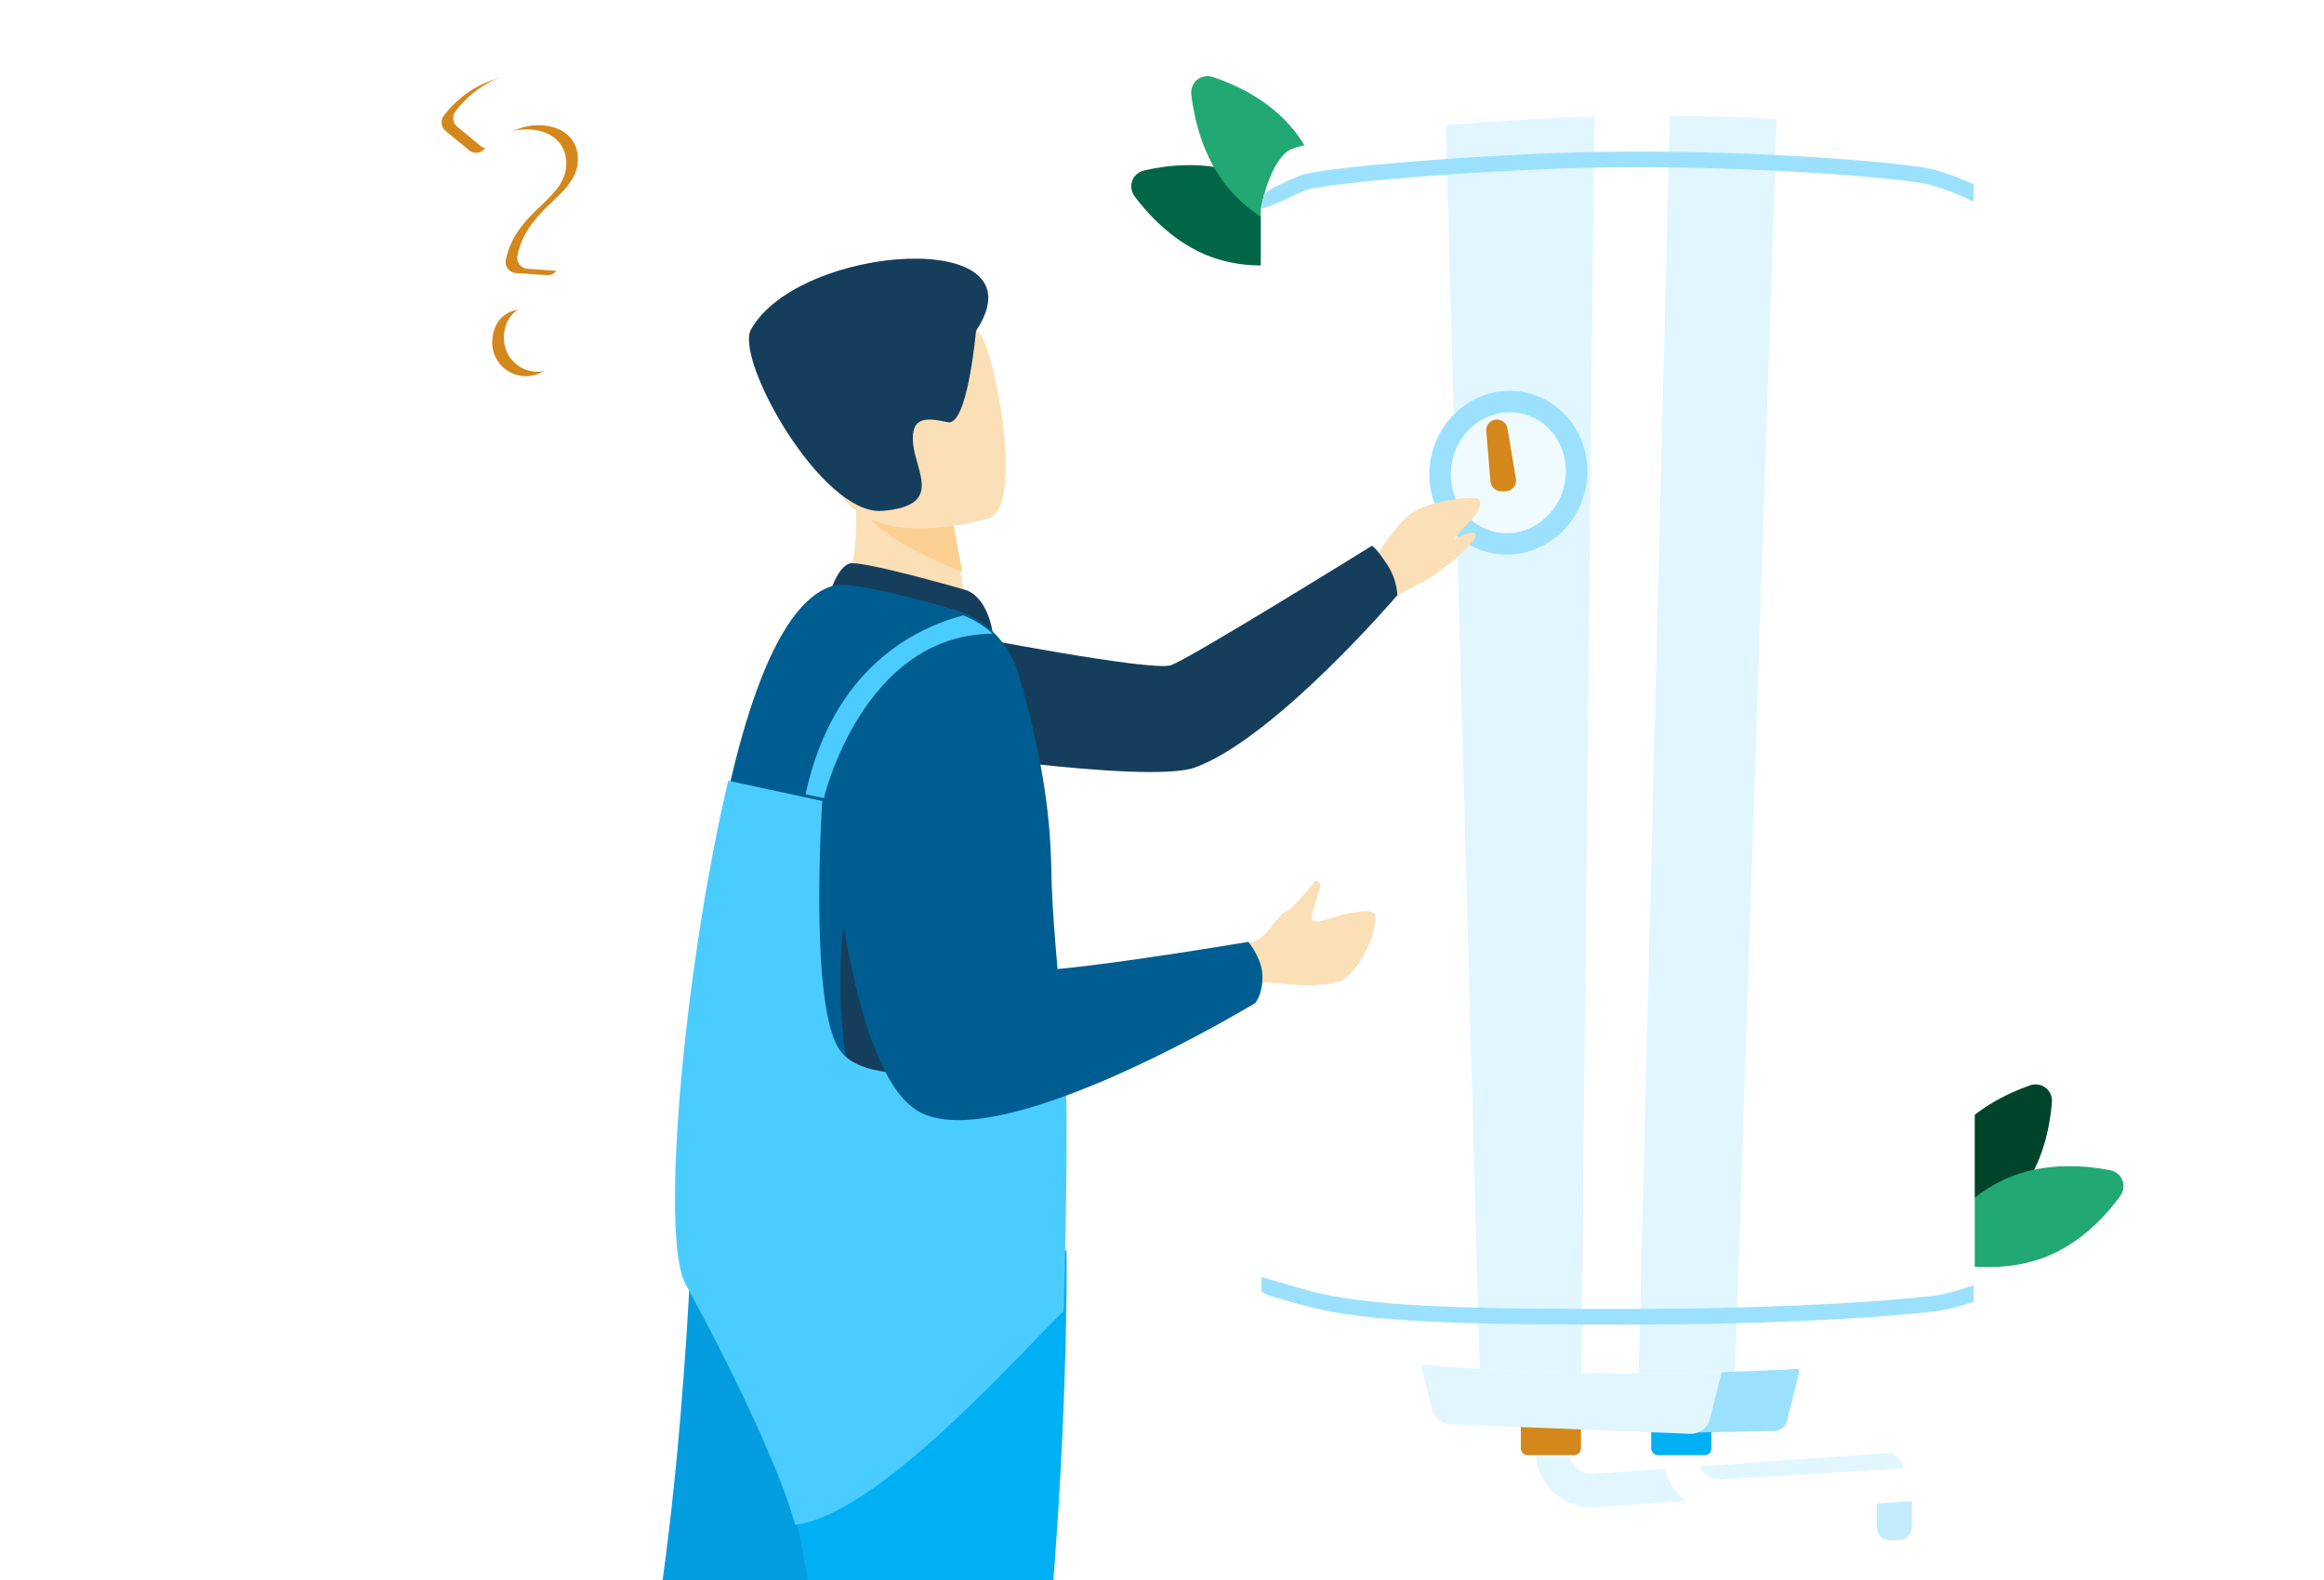 <svg fill="none" height="272" viewBox="0 0 400 272" width="400" xmlns="http://www.w3.org/2000/svg">
<g clip-path="url(#clip0_686_15855)">
<path d="M347.628 205.421C343.592 210.635 337.661 213.44 333.784 214.81C331.74 215.532 329.78 214.031 329.954 211.871C330.281 207.814 331.473 201.452 335.494 196.257C339.53 191.043 345.461 188.238 349.338 186.868C351.382 186.146 353.342 187.647 353.168 189.807C352.841 193.864 351.65 200.225 347.628 205.421Z" fill="#00452B"></path>
<path d="M346.262 202.5C340.124 204.896 335.813 209.669 333.416 212.962C332.124 214.738 333.056 217.062 335.214 217.47C339.294 218.241 345.869 218.809 352.051 216.396C358.189 214.001 362.501 209.227 364.897 205.934C366.189 204.158 365.257 201.835 363.099 201.427C359.019 200.656 352.444 200.088 346.262 202.5Z" fill="#22A872"></path>
<path d="M213.536 29.896C219.726 32.167 224.192 36.973 226.67 40.255C227.975 41.985 227.137 44.307 225.026 44.794C221.06 45.708 214.636 46.495 208.468 44.232C202.278 41.96 197.812 37.155 195.334 33.873C194.028 32.143 194.866 29.821 196.977 29.334C200.944 28.42 207.368 27.633 213.536 29.896Z" fill="#006647"></path>
<path d="M211.164 32.078C215.302 37.205 221.156 39.873 225.019 41.162C227.102 41.857 229.035 40.266 228.772 38.086C228.274 33.964 226.828 27.524 222.66 22.361C218.522 17.234 212.668 14.566 208.805 13.277C206.722 12.582 204.789 14.173 205.052 16.353C205.55 20.476 206.996 26.915 211.164 32.078Z" fill="#22A872"></path>
<g filter="url(#filter0_dd_686_15855)">
<rect fill="#C2ECFC" height="9.494" rx="2.209" transform="matrix(-1 0 0 1 329.079 247.919)" width="6.042"></rect>
</g>
<g filter="url(#filter1_dd_686_15855)">
<rect fill="white" height="9.494" rx="2.209" transform="matrix(-1 0 0 1 336.848 250.508)" width="5.179"></rect>
</g>
<path d="M324.908 255.913C326.489 255.801 327.68 254.429 327.568 252.848C327.456 251.267 326.084 250.077 324.503 250.189L324.706 253.051L324.908 255.913ZM266.785 245.427L263.924 245.647L264.296 250.483L267.157 250.263L270.018 250.043L269.646 245.207L266.785 245.427ZM274.51 256.604L274.712 259.466L324.908 255.913L324.706 253.051L324.503 250.189L274.307 253.742L274.51 256.604ZM267.157 250.263L264.296 250.483C264.708 255.832 269.361 259.845 274.712 259.466L274.51 256.604L274.307 253.742C272.103 253.897 270.187 252.245 270.018 250.043L267.157 250.263Z" fill="#E1F6FF"></path>
<path d="M333.848 258.157C335.429 258.062 336.634 256.702 336.538 255.12C336.443 253.538 335.083 252.333 333.501 252.429L333.674 255.293L333.848 258.157ZM289.208 247.221H286.339V250.668H289.208H292.077V247.221H289.208ZM296.51 257.542L296.684 260.406L333.848 258.157L333.674 255.293L333.501 252.429L296.337 254.678L296.51 257.542ZM289.208 250.668H286.339C286.339 256.288 291.074 260.746 296.684 260.406L296.51 257.542L296.337 254.678C294.027 254.818 292.077 252.982 292.077 250.668H289.208Z" fill="white"></path>
<rect fill="#00B0F4" height="7.768" rx="1.148" width="10.357" x="284.199" y="242.74"></rect>
<rect fill="#D4871A" height="4.894" rx="0.574" stroke="#D4871A" stroke-width="1.148" width="9.209" x="262.333" y="245.04"></rect>
<path d="M290.666 246.445L270.437 238.187C268.105 237.235 268.786 233.766 271.305 233.766H307.346C308.839 233.766 309.935 235.17 309.572 236.618L307.573 244.618C307.321 245.624 306.426 246.337 305.389 246.356L291.577 246.615C291.265 246.621 290.955 246.563 290.666 246.445Z" fill="#9BE1FD"></path>
<path d="M247.532 242.34L245.971 236.097C245.609 234.649 246.704 233.245 248.198 233.245H292.995C294.488 233.245 295.584 234.649 295.222 236.097L293.249 243.991C292.985 245.046 292.017 245.771 290.93 245.728L249.667 244.077C248.648 244.036 247.779 243.329 247.532 242.34Z" fill="#E1F6FF" stroke="#E1F6FF" stroke-width="2.209"></path>
<path d="M217.004 223.451V35.99C217.004 35.99 218.213 28.804 221.489 26.124C226.422 22.088 307.146 14.464 336.746 26.124C339.885 27.361 339.885 33.748 339.885 33.748V223.451C339.885 223.451 338.601 229.322 335.849 231.523C331.364 235.111 301.493 236.472 279.341 236.456C257.364 236.441 229.561 234.214 223.282 231.523C217.004 228.832 217.004 223.451 217.004 223.451Z" fill="white"></path>
<path d="M287.414 19.929C293.665 19.96 299.876 20.155 305.801 20.558L298.626 236.142C293.027 236.33 287.354 236.43 282.032 236.453L287.414 19.929Z" fill="#E1F6FF"></path>
<path d="M248.846 21.57C256.571 20.883 265.349 20.343 274.409 20.086L272.166 236.38C266.375 236.262 260.398 236.015 254.676 235.667L248.846 21.57Z" fill="#E1F6FF"></path>
<path clip-rule="evenodd" d="M217.128 222.392C217.128 222.392 217.023 220.156 217.128 219.833C217.511 219.957 218.637 220.266 219.023 220.386C219.747 220.611 220.762 220.92 221.919 221.256C224.247 221.931 227.109 222.701 229.359 223.117C241.267 225.322 260.311 225.329 280.442 225.337L280.688 225.337C300.996 225.345 320.521 224.441 332.562 223.103C333.88 222.956 335.584 222.534 337.006 222.129C337.707 221.93 338.429 221.665 338.867 221.525C339.098 221.451 339.456 221.376 339.686 221.298V224.088C339.227 224.235 338.477 224.508 337.743 224.717C336.295 225.13 334.412 225.605 332.859 225.777C320.683 227.13 301.05 228.035 280.687 228.028L280.152 228.028C260.244 228.02 241.021 228.013 228.869 225.763C226.481 225.321 223.513 224.52 221.17 223.841C219.992 223.499 218.961 223.184 218.224 222.955L217.128 222.392Z" fill="#9BE1FD" fill-rule="evenodd"></path>
<path clip-rule="evenodd" d="M330.707 31.491C322.287 30.161 297.841 28.506 276.671 28.816C266.433 28.966 254.156 29.637 244.034 30.438C238.973 30.839 234.462 31.272 231.021 31.687C229.299 31.894 227.856 32.096 226.752 32.286C225.6 32.483 224.942 32.648 224.696 32.75C223.392 33.29 221.738 34.062 220.395 34.706C219.613 35.081 217.128 35.996 217.128 35.996L217.553 33.443C217.553 33.443 218.435 32.662 219.231 32.28C220.582 31.631 222.291 30.834 223.666 30.264C224.231 30.03 225.18 29.825 226.297 29.634C227.463 29.433 228.954 29.226 230.698 29.015C234.189 28.594 238.739 28.158 243.822 27.756C253.986 26.951 266.321 26.276 276.632 26.125C297.893 25.815 322.504 27.471 331.127 28.833C333.116 29.147 335.475 29.98 337.275 30.699C338.189 31.064 339.119 31.486 339.686 31.741V34.72C339.539 34.651 338.719 34.24 338.449 34.119C337.907 33.876 337.148 33.545 336.277 33.198C334.509 32.492 332.383 31.755 330.707 31.491Z" fill="#9BE1FD" fill-rule="evenodd"></path>
<ellipse cx="259.609" cy="81.384" fill="#F0FBFF" rx="11.715" ry="12.286" stroke="#9BE1FD" stroke-width="3.692" transform="rotate(14.076 259.609 81.384)"></ellipse>
<path d="M258.372 82.731L257.65 74.076L259.093 82.731H258.372Z" fill="#D4871A" stroke="#D4871A" stroke-linecap="round" stroke-linejoin="round" stroke-width="3.692"></path>
<path d="M235.27 98.356C235.27 98.356 239.324 91.267 242.54 88.642C245.756 86.017 254.258 85.282 254.59 85.954C255.613 88.054 251.221 91.036 250.306 92.942C249.391 94.848 249.795 97.6 245.459 99.847C240.996 102.167 238.404 103.695 238.404 103.695L235.27 98.356Z" fill="#FBDFB6"></path>
<path d="M238.851 97.34C236.753 94.126 236.126 93.959 236.126 93.959C236.126 93.959 204.824 113.39 201.518 114.524C198.212 115.658 165.687 109.326 165.687 109.326L154.376 128.408C154.376 128.408 197.369 135.165 205.698 132.118C219.462 127.092 240.512 102.457 240.512 102.457C240.411 100.64 239.839 98.878 238.851 97.34Z" fill="#153E5C"></path>
<path d="M247.642 94.391C247.642 94.391 253.719 90.441 253.988 92.134C254.129 92.978 251.456 95.289 250.352 96.278C249.248 97.267 246.503 99.202 246.503 99.202L247.642 94.391Z" fill="#FBDFB6"></path>
<path d="M169.357 241.402C169.357 241.402 160.637 271.87 135.622 324.782C110.607 377.693 108.684 401.8 108.684 401.8L91.46 400.991C91.46 400.991 93.081 338.038 104.893 311.316C116.706 284.594 119.111 211.553 119.111 211.553L169.357 241.402Z" fill="#039DE0"></path>
<path d="M183.572 215.298C183.572 215.298 184.265 262.405 176.077 320.251C167.889 378.096 170.666 402.649 170.666 402.649L151.056 403.298C151.056 403.298 139.342 345.432 142.699 316.479C146.056 287.525 126.662 217.133 126.662 217.133L183.572 215.298Z" fill="#00B0F4"></path>
<path d="M144.639 104.98L153.831 111.934L167.109 109.078C166.925 107.842 166.047 102.707 165.245 98.063L165.107 97.25C164.423 93.293 163.83 89.899 163.83 89.899L151.436 83.581L146.804 81.225C146.804 81.308 147.167 85.609 147.213 86.24C148.081 97.401 144.639 104.98 144.639 104.98Z" fill="#FBDFB6"></path>
<path d="M166.429 101.636C166.135 101.517 148.184 96.385 146.231 97.009C144.279 97.633 143.141 101.292 143.141 101.292L170.854 108.94C170.854 108.94 170.179 103.184 166.429 101.636Z" fill="#153E5C"></path>
<path d="M118.425 220.848C121.442 234.63 184.417 191.376 183.578 182.966L183.302 180.188C182.141 168.473 181.021 157.013 180.95 149.529C180.826 143.092 180.115 136.679 178.827 130.37C177.733 124.804 176.388 119.755 175.217 115.821C174.527 113.5 173.32 111.365 171.688 109.576C170.056 107.788 168.041 106.391 165.793 105.493C165.292 105.282 164.78 105.099 164.259 104.945C156.675 102.745 146.182 100.024 143.334 100.853C135.622 103.124 129.9 116.711 125.845 133.992C118.21 166.396 116.441 211.864 118.425 220.848Z" fill="#005D91"></path>
<path d="M148.002 87.03C150.806 92.265 161.257 96.788 165.611 98.452L165.469 97.653C164.765 93.766 164.156 90.431 164.156 90.431L151.384 84.223C148.559 84.177 146.841 84.879 148.002 87.03Z" fill="#FCD093"></path>
<path d="M170.274 89.205C170.274 89.205 147.604 96.257 143.409 82.117C139.214 67.978 133.479 59.361 147.775 54.261C162.07 49.162 166.492 53.746 169.039 58.109C171.586 62.472 176.06 87.011 170.274 89.205Z" fill="#FBDFB6"></path>
<path d="M167.984 56.967C167.984 56.967 166.544 73.398 163.144 72.683C159.745 71.968 156.664 71.443 157.163 76.397C157.662 81.351 162.373 87.072 151.902 87.946C141.43 88.821 126.377 61.813 129.272 56.699C137.553 41.94 179.977 38.961 167.984 56.967Z" fill="#153E5C"></path>
<path d="M181.785 215.666C175.56 217.933 181.897 209.42 181.785 207.642C181.305 199.835 184.338 189.966 183.409 180.572L145.368 157.625C145.368 157.625 136.344 215.3 181.785 215.666Z" fill="#153E5C"></path>
<path d="M117.954 220.963C134.256 251.013 136.85 262.486 136.85 262.486C151.039 260.879 175.348 233.135 183.063 225.726C183.063 225.726 184.088 191.587 183.268 183.204L171.478 182.868C171.478 182.868 150.178 188.237 144.657 180.946C139.136 173.654 141.525 137.888 141.525 137.888L125.336 134.406C117.739 166.688 113.582 212.876 117.954 220.963Z" fill="#4BCCFF"></path>
<path d="M211.299 163.354C211.299 163.354 215.881 162.421 217.078 161.403C218.844 159.898 220.227 157.375 221.09 157.097C222.538 156.63 226.096 151.983 226.394 151.652C226.51 151.526 227.474 152.009 227.237 152.775C227 153.541 226.47 155.209 226.278 155.807C225.44 158.429 225.481 159.263 228.519 158.235C228.912 158.104 235.933 155.791 236.654 157.443C237.376 159.095 234.469 167.068 230.83 168.789C227.191 170.509 218.117 168.956 217.466 169.151C211.91 170.824 211.299 163.354 211.299 163.354Z" fill="#FBDFB6"></path>
<path d="M214.869 162.14C214.869 162.14 177.001 168.57 173.649 166.942C168.293 164.336 175.725 125.988 175.725 125.988C175.725 125.988 176.048 117.285 165.874 115.237C157.037 113.455 148.508 120.064 148.508 120.064C148.508 120.064 140.753 126.976 141.727 134.665C143.921 151.702 147.365 186.37 158.749 191.674C173.465 198.523 216.058 172.671 216.058 172.671C216.058 172.671 217.473 170.94 217.273 167.715C217.114 164.874 214.869 162.14 214.869 162.14Z" fill="#005D91"></path>
<path d="M138.648 136.738L141.8 137.402C141.8 137.402 148.464 109.233 170.856 109.092C169.386 107.741 167.668 106.673 165.793 105.943C157.59 108.096 143.345 114.942 138.648 136.738Z" fill="#4BCCFF"></path>
<path d="M97.454 28.613C97.701 25.026 95.271 22.577 91.361 22.302C89.868 22.189 88.368 22.43 86.986 23.008C85.604 23.585 84.378 24.481 83.409 25.623C83.248 25.816 83.05 25.974 82.828 26.09C82.606 26.205 82.363 26.276 82.113 26.297C81.863 26.318 81.612 26.29 81.373 26.213C81.135 26.137 80.914 26.014 80.723 25.851L76.708 22.549C76.321 22.237 76.072 21.787 76.013 21.293C75.955 20.8 76.092 20.304 76.395 19.91C80.096 15.051 85.658 12.318 93.051 12.783C102.076 13.409 107.988 18.753 107.391 27.389C106.631 38.274 97.786 39.584 96.097 45.933C95.988 46.371 95.727 46.755 95.36 47.018C94.993 47.281 94.544 47.404 94.095 47.366L88.818 47.005C88.541 46.991 88.271 46.917 88.026 46.788C87.782 46.658 87.568 46.477 87.401 46.256C87.234 46.036 87.117 45.781 87.058 45.51C87 45.24 87.001 44.959 87.062 44.69C88.847 36.338 97.046 34.506 97.454 28.613ZM84.737 58.498C85.003 54.759 87.584 53.003 90.906 53.24C94.228 53.477 96.553 55.565 96.287 59.295C96.244 60.06 96.05 60.81 95.715 61.499C95.38 62.189 94.912 62.806 94.337 63.313C93.762 63.82 93.093 64.208 92.367 64.454C91.641 64.701 90.873 64.8 90.108 64.747C89.343 64.695 88.597 64.49 87.912 64.147C87.226 63.803 86.616 63.327 86.116 62.745C85.617 62.164 85.237 61.489 85.001 60.76C84.764 60.031 84.674 59.262 84.737 58.498Z" fill="#D4871A"></path>
<path d="M99.449 27.89C99.705 24.294 97.275 21.845 93.365 21.579C91.872 21.466 90.372 21.708 88.99 22.285C87.608 22.863 86.382 23.759 85.412 24.901C85.081 25.278 84.616 25.513 84.115 25.555C83.615 25.598 83.117 25.445 82.727 25.129L78.712 21.817C78.324 21.507 78.072 21.057 78.012 20.563C77.952 20.07 78.087 19.573 78.39 19.178C82.1 14.319 87.662 11.586 95.045 12.051C104.07 12.678 109.992 18.02 109.394 26.666C108.635 37.552 99.781 38.852 98.091 45.21C97.983 45.646 97.723 46.03 97.358 46.292C96.993 46.555 96.547 46.679 96.099 46.643L90.812 46.273C90.537 46.259 90.268 46.185 90.024 46.056C89.78 45.927 89.567 45.747 89.4 45.527C89.233 45.308 89.115 45.054 89.056 44.785C88.997 44.516 88.997 44.236 89.057 43.967C90.85 35.606 99.041 33.784 99.449 27.89ZM86.741 57.766C86.997 54.036 89.588 52.281 92.91 52.508C96.231 52.736 98.547 54.833 98.291 58.573C98.243 59.335 98.046 60.081 97.709 60.766C97.372 61.452 96.902 62.064 96.328 62.568C95.753 63.071 95.085 63.456 94.361 63.7C93.637 63.943 92.872 64.041 92.109 63.988C91.347 63.935 90.603 63.731 89.92 63.389C89.237 63.047 88.629 62.573 88.13 61.995C87.631 61.416 87.251 60.745 87.013 60.019C86.774 59.293 86.682 58.528 86.741 57.766Z" fill="white"></path>
</g>
<defs>
<filter color-interpolation-filters="sRGB" filterUnits="userSpaceOnUse" height="42.627" id="filter0_dd_686_15855" width="39.175" x="306.471" y="236.875">
<feFlood flood-opacity="0" result="BackgroundImageFix"></feFlood>
<feColorMatrix in="SourceAlpha" result="hardAlpha" type="matrix" values="0 0 0 0 0 0 0 0 0 0 0 0 0 0 0 0 0 0 127 0"></feColorMatrix>
<feOffset dy="5.522"></feOffset>
<feGaussianBlur stdDeviation="8.283"></feGaussianBlur>
<feColorMatrix type="matrix" values="0 0 0 0 0.349 0 0 0 0 0.439 0 0 0 0 0.569 0 0 0 0.1 0"></feColorMatrix>
<feBlend in2="BackgroundImageFix" mode="normal" result="effect1_dropShadow_686_15855"></feBlend>
<feColorMatrix in="SourceAlpha" result="hardAlpha" type="matrix" values="0 0 0 0 0 0 0 0 0 0 0 0 0 0 0 0 0 0 127 0"></feColorMatrix>
<feOffset dy="2.209"></feOffset>
<feGaussianBlur stdDeviation="2.209"></feGaussianBlur>
<feColorMatrix type="matrix" values="0 0 0 0 0.349 0 0 0 0 0.439 0 0 0 0 0.569 0 0 0 0.15 0"></feColorMatrix>
<feBlend in2="effect1_dropShadow_686_15855" mode="normal" result="effect2_dropShadow_686_15855"></feBlend>
<feBlend in="SourceGraphic" in2="effect2_dropShadow_686_15855" mode="normal" result="shape"></feBlend>
</filter>
<filter color-interpolation-filters="sRGB" filterUnits="userSpaceOnUse" height="42.627" id="filter1_dd_686_15855" width="38.312" x="315.103" y="239.464">
<feFlood flood-opacity="0" result="BackgroundImageFix"></feFlood>
<feColorMatrix in="SourceAlpha" result="hardAlpha" type="matrix" values="0 0 0 0 0 0 0 0 0 0 0 0 0 0 0 0 0 0 127 0"></feColorMatrix>
<feOffset dy="5.522"></feOffset>
<feGaussianBlur stdDeviation="8.283"></feGaussianBlur>
<feColorMatrix type="matrix" values="0 0 0 0 0.349 0 0 0 0 0.439 0 0 0 0 0.569 0 0 0 0.1 0"></feColorMatrix>
<feBlend in2="BackgroundImageFix" mode="normal" result="effect1_dropShadow_686_15855"></feBlend>
<feColorMatrix in="SourceAlpha" result="hardAlpha" type="matrix" values="0 0 0 0 0 0 0 0 0 0 0 0 0 0 0 0 0 0 127 0"></feColorMatrix>
<feOffset dy="2.209"></feOffset>
<feGaussianBlur stdDeviation="2.209"></feGaussianBlur>
<feColorMatrix type="matrix" values="0 0 0 0 0.349 0 0 0 0 0.439 0 0 0 0 0.569 0 0 0 0.15 0"></feColorMatrix>
<feBlend in2="effect1_dropShadow_686_15855" mode="normal" result="effect2_dropShadow_686_15855"></feBlend>
<feBlend in="SourceGraphic" in2="effect2_dropShadow_686_15855" mode="normal" result="shape"></feBlend>
</filter>
<clipPath id="clip0_686_15855">
<rect fill="white" height="272" width="400"></rect>
</clipPath>
</defs>
</svg>
